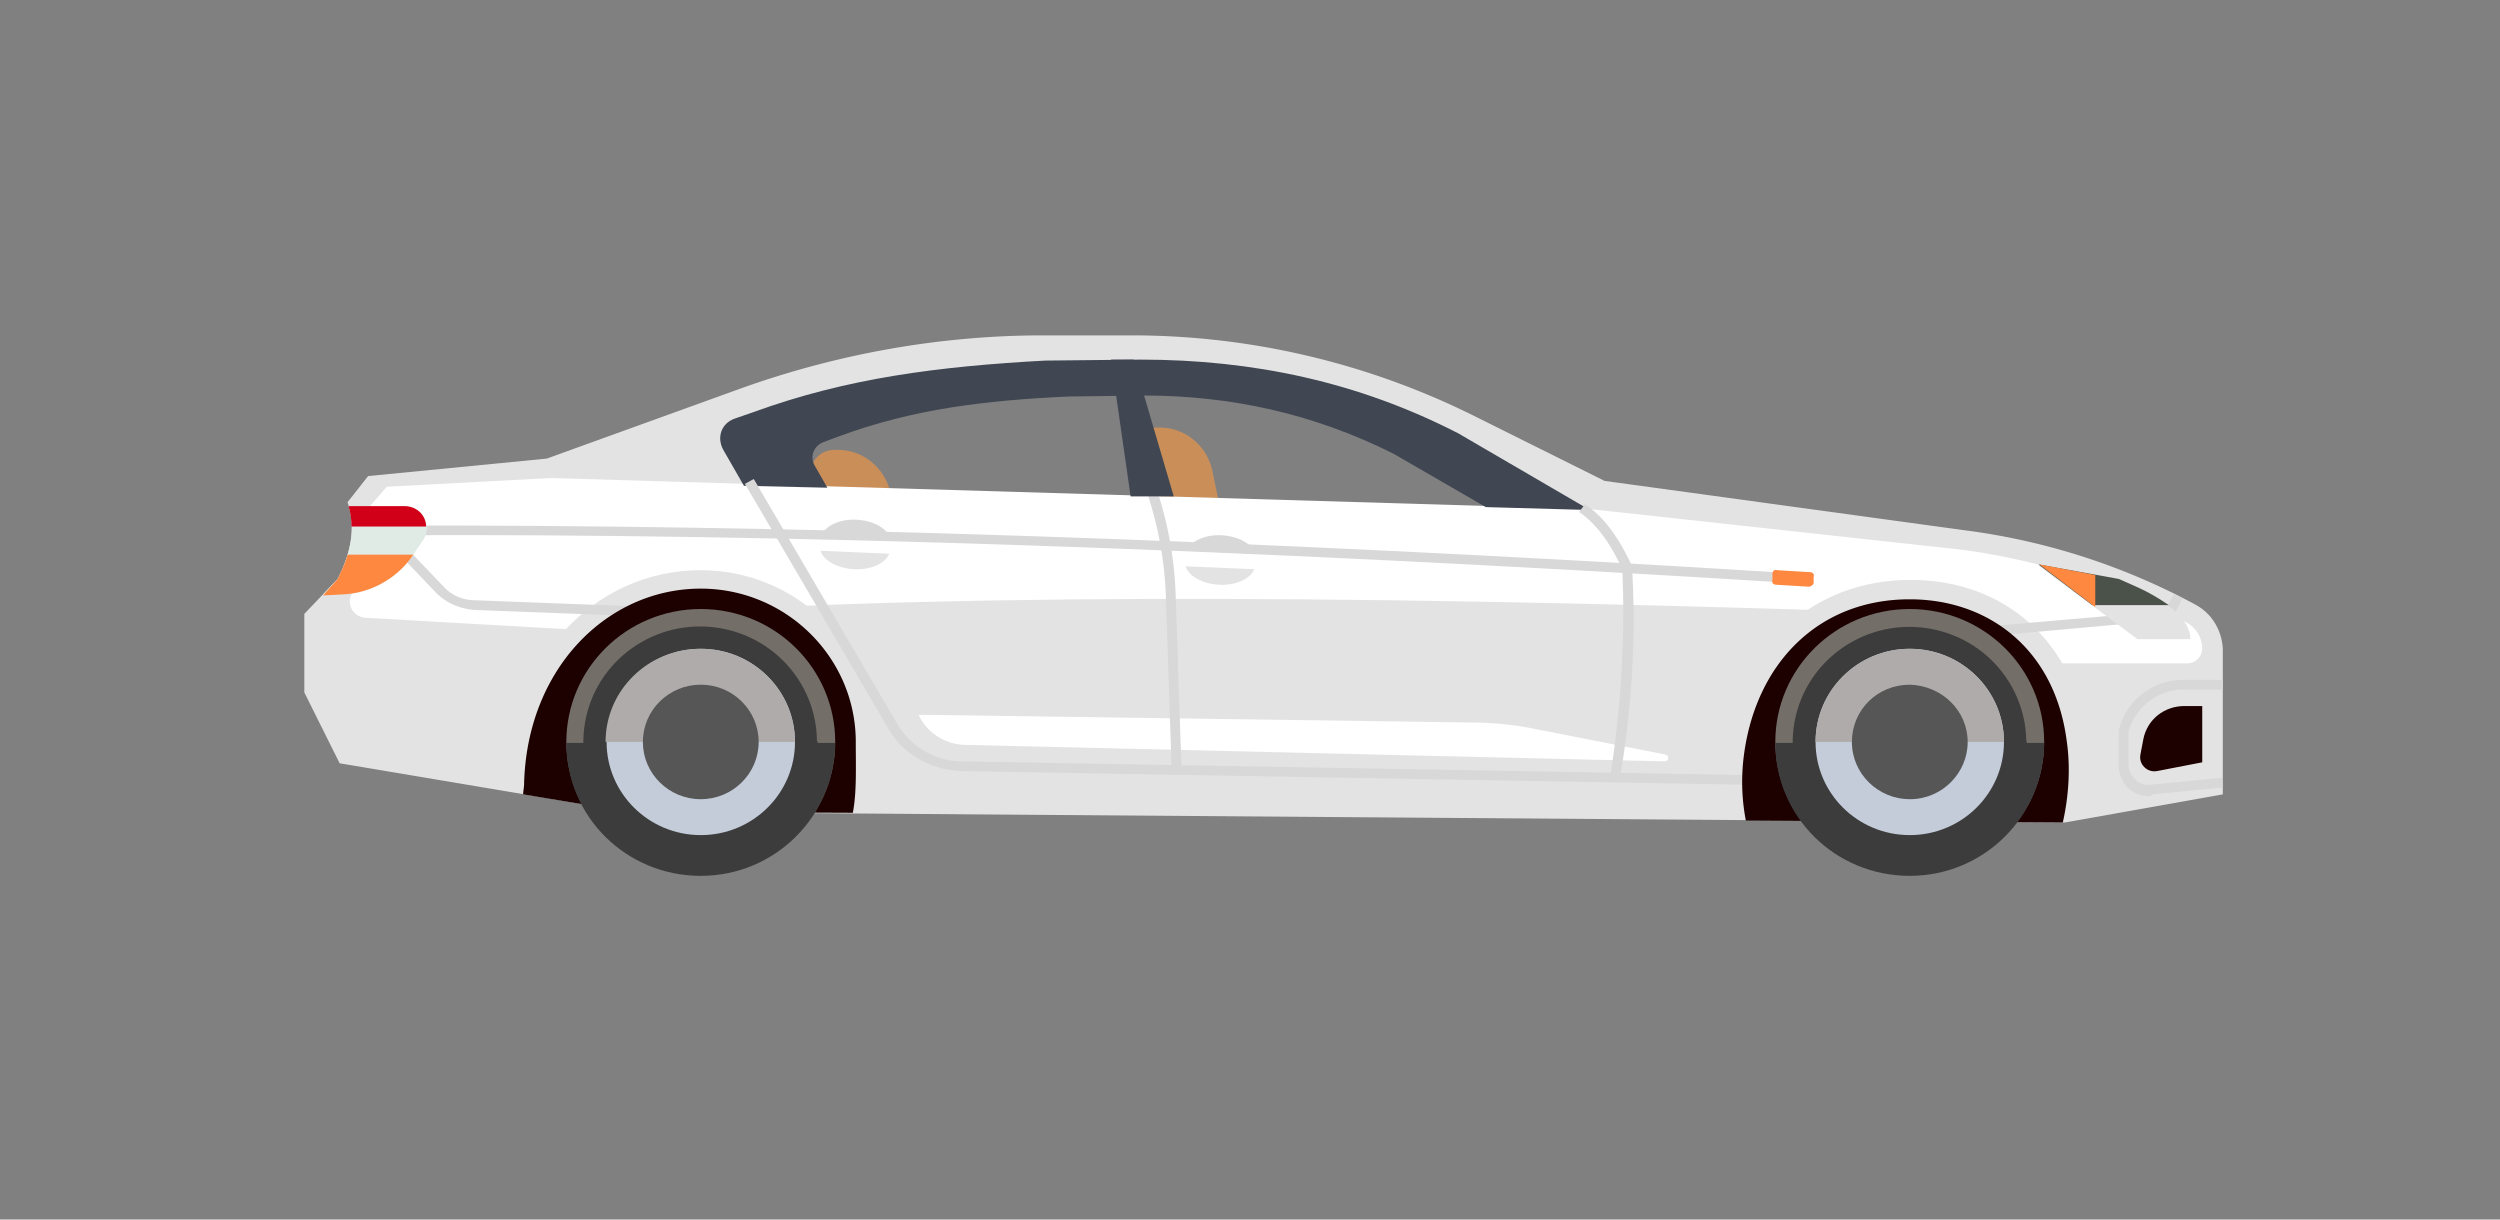 <svg xmlns="http://www.w3.org/2000/svg" xmlns:xlink="http://www.w3.org/1999/xlink" width="164" height="80" fill="none"><rect width="100%" height="100%" fill="#808080" stroke="none"/><path d="M78.545 35.813h-1.738c-.772 0-1.416-.509-1.545-1.273l-.966-4.583c-.193-.955.515-1.91 1.545-1.91h.257c1.609 0 3.026 1.146 3.412 2.737l.644 3.119c.193 1.018-.579 1.91-1.609 1.91zm-21.116 1.464h-1.738c-.773 0-1.416-.509-1.545-1.273l-.966-4.583c-.193-.955.515-1.91 1.545-1.91h.258c1.609 0 3.026 1.146 3.412 2.737l.644 3.119c.129.955-.579 1.91-1.609 1.91z" fill="#ca8e59"/><path d="M144.079 39.696a43.49 43.49 0 0 0-15.128-4.901l-23.69-3.247-8.69-4.329A50.45 50.45 0 0 0 74.233 22h-5.794c-6.759 0-13.519 1.209-19.892 3.501l-12.682 4.583-11.716 1.146-1.352 1.719c.515 1.464.322 3.119-.644 5.029l-2.189 2.292v5.156l2.317 4.647 18.926 3.183 94.244.7 10.365-1.846v-9.548c-.065-1.209-.709-2.292-1.739-2.864zm-95.274-7.893l-1.352-2.355c-.386-.7-.064-1.655.708-1.91l1.288-.446c6.116-2.228 12.103-2.992 19.119-3.374l6.244-.064c7.403 0 14.291 1.464 20.857 4.838l8.626 5.029-55.491-1.719z" fill="#e3e3e3"/><path d="M126.763 40.269c-33.217-1.146-62.508-1.464-83.752 0v1.337l-19.055-1.082c-.901-.064-1.352-1.146-.708-1.782l.064-.191c.966-1.91 1.288-3.692.901-5.283l1.159-1.337 10.751-.573 68.173 2.037 24.462 2.674c5.15.7 10.107 2.292 14.678 4.774.644.318 1.03 1.018 1.03 1.719 0 .509-.451.955-.966.955h-16.673v-3.246h-.064zm-66.5 6.62l36.307.509c1.287 0 2.639.127 3.926.382l8.755 1.719c.258.064.258.446-.064.446l-45.963-1.082c-1.288-.064-2.446-.828-2.961-1.973z" fill="#fff"/><path d="M48.159 27.474l1.287-.446c6.116-2.228 12.103-2.992 19.119-3.374l6.244-.064c7.403 0 14.291 1.464 20.857 4.838l8.626 5.029-6.824-.191-6.051-3.501c-5.214-2.61-10.622-3.819-16.415-3.819l-4.892.064c-5.536.255-10.236.828-15.064 2.61l-1.03.382c-.644.255-.901.955-.579 1.528l.837 1.464-5.472-.127-1.352-2.355c-.451-.827-.129-1.719.708-2.037z" fill="#404752"/><path d="M113.052 51.282c0-.636.065-1.209.129-1.846.901-6.938 5.665-11.394 12.167-11.394 6.18 0 10.75 4.074 11.587 10.44.129.955.129 1.91.129 2.864h-24.012v-.064zm-79.952.127c.258-7.957 5.794-14.004 12.875-14.004 6.309 0 11.459 5.092 11.459 11.331v.891 1.782H33.1z" fill="#e3e3e3"/><g fill="#d8d8d8"><path d="M116.333 38.169c-35.02-2.164-64.761-3.183-90.897-3.056v-.636c26.2-.064 55.942.891 90.961 3.055l-.064.637z"/><path d="M106.293 50.9l-.644-.127c.709-4.456.966-8.975.773-13.431-.837-1.846-1.803-3.056-2.833-3.756l.387-.509c1.158.764 2.188 2.101 3.09 4.074v.127c.257 4.456 0 9.039-.773 13.622zm-29.421-.064l-.386-11.585c-.064-2.228-.451-4.52-1.159-6.684l.644-.191a24.78 24.78 0 0 1 1.159 6.811l.386 11.585-.644.064z"/><path d="M114.272 51.473l-51.177-.891c-1.996-.064-3.862-1.082-4.828-2.801L48.868 31.74l.579-.318 9.399 16.041c.901 1.528 2.511 2.483 4.249 2.483l51.177.891v.636zm-73.13-11.077l-9.978-.382c-.966-.064-1.867-.446-2.511-1.082L26.4 36.577l.451-.446 2.253 2.355c.515.573 1.288.891 2.06.891l10.043.382-.064.637zm89.995 1.274l-.064-.637 11.008-.955.515-1.146.579.318-.708 1.4-11.33 1.019zm9.849 10.566a2.09 2.09 0 0 1-1.352-.509c-.386-.382-.644-.891-.644-1.464v-2.292-.064c.451-1.91 2.189-3.31 4.249-3.31h2.575v.636h-2.575a3.78 3.78 0 0 0-3.605 2.737v2.228c0 .382.193.7.451.955s.644.382 1.03.318l4.635-.446.064.637-4.635.446c-.064.127-.129.127-.193.127z"/></g><path d="M114.527 53.828a13.43 13.43 0 0 1-.129-4.265c.772-5.984 4.828-10.249 10.879-10.249 5.215 0 9.528 3.31 10.3 9.294.258 1.782.129 3.628-.257 5.347l-20.793-.127zm-80.21-1.719c0-.191.064-.446.064-.7.193-7.575 5.472-12.795 11.587-12.795 5.601 0 10.171 4.52 10.171 10.058 0 1.719.064 3.31-.193 4.647l-14.742-.064-6.888-1.146z" fill="#1d0000"/><path d="M45.971 57.393c4.871 0 8.819-3.904 8.819-8.721s-3.949-8.721-8.819-8.721-8.819 3.905-8.819 8.721 3.949 8.721 8.819 8.721z" fill="#736e68"/><g fill="#3c3c3c"><path d="M54.79 48.672c0 4.838-3.927 8.784-8.819 8.784s-8.819-3.883-8.819-8.721H54.79v-.064z"/><path d="M53.491 49.884c.678-4.129-2.158-8.02-6.334-8.69s-8.111 2.135-8.789 6.264 2.158 8.02 6.334 8.69 8.111-2.134 8.789-6.264z"/><path d="M53.631 48.608v.064c0 4.201-3.412 7.575-7.661 7.575s-7.66-3.374-7.66-7.575v-.064h15.321z"/></g><use xlink:href="#B" fill="#c4ccd9"/><path d="M45.969 42.561c3.412 0 6.18 2.737 6.18 6.111H39.725c0-3.374 2.768-6.111 6.244-6.111z" fill="#b0abab"/><path d="M45.97 52.427c2.098 0 3.798-1.681 3.798-3.756s-1.7-3.756-3.798-3.756-3.798 1.681-3.798 3.756 1.7 3.756 3.798 3.756z" fill="#565657"/><path d="M125.279 57.393c4.871 0 8.819-3.904 8.819-8.721s-3.948-8.721-8.819-8.721-8.819 3.905-8.819 8.721 3.948 8.721 8.819 8.721z" fill="#736e68"/><g fill="#3c3c3c"><path d="M134.098 48.672c0 4.838-3.927 8.784-8.819 8.784s-8.819-3.883-8.819-8.721h17.638v-.064z"/><path d="M132.719 50.43c.967-4.073-1.588-8.15-5.707-9.106s-8.241 1.57-9.208 5.643 1.587 8.15 5.706 9.106 8.242-1.57 9.209-5.643z"/><path d="M132.939 48.608v.064c0 4.201-3.412 7.575-7.661 7.575s-7.66-3.374-7.66-7.575v-.064h15.321z"/></g><use xlink:href="#B" x="79.308" fill="#c4ccd9"/><path d="M125.28 42.561c3.412 0 6.18 2.737 6.18 6.111H119.1c0-3.374 2.768-6.111 6.18-6.111z" fill="#b0abab"/><path d="M129.08 48.672c0 2.037-1.674 3.756-3.798 3.756-2.06 0-3.798-1.655-3.798-3.756s1.673-3.756 3.798-3.756c2.124.064 3.798 1.719 3.798 3.756z" fill="#565657"/><path d="M143.308 46.316h1.159v3.692l-2.961.573c-.644.127-1.223-.446-1.094-1.082l.193-1.019c.257-1.273 1.352-2.164 2.703-2.164z" fill="#1d0000"/><path d="M138.992 37.978l1.288.573c1.352.636 3.412 1.91 3.412 3.374h-3.477l-6.501-4.838 5.278.891z" fill="#e3e3e3"/><path d="M137.254 39.696l-3.54-2.673 5.278.955 1.288.573c.579.255 1.352.7 1.995 1.146h-5.021z" fill="#4a524a"/><path d="M137.45 37.723v2.101l-3.669-2.801 3.669.7z" fill="#ff8840"/><path d="M21.19 38.996l.966-1.019c.901-1.782 1.159-3.374.708-4.774h3.669c1.159 0 1.867 1.273 1.223 2.228l-.644.955a5.93 5.93 0 0 1-4.699 2.61H21.19z" fill="#e0ebe5"/><path d="M23.059 34.54c0-.446-.064-.891-.193-1.337h3.669c.837 0 1.416.636 1.416 1.337h-4.892z" fill="#d10018"/><path d="M22.156 37.978c.258-.573.515-1.082.644-1.591h4.313a5.93 5.93 0 0 1-4.699 2.61l-1.223.064.966-1.082z" fill="#ff8840"/><path d="M74.361 23.591h-1.481l1.288 8.975h2.832l-2.639-8.975z" fill="#404752"/><path d="M77.774 37.15c.193.637 1.094 1.146 2.189 1.209s2.06-.382 2.317-1.018l-4.506-.191z" fill="#e3e3e3"/><path d="M77.841 36.132c.257-.637 1.223-1.082 2.317-1.018s1.996.573 2.189 1.209l-4.506-.191z" fill="#d8d8d8"/><path d="M53.828 36.132c.193.636 1.094 1.146 2.189 1.209s2.06-.382 2.317-1.018l-4.506-.191z" fill="#e3e3e3"/><path d="M53.895 35.113c.258-.636 1.223-1.082 2.317-1.019s1.996.573 2.189 1.21l-4.506-.191z" fill="#d8d8d8"/><path d="M118.653 38.487l-2.125-.127c-.193 0-.321-.127-.257-.318v-.382c0-.191.129-.318.322-.255l2.124.127c.193 0 .322.127.258.318v.382c0 .127-.193.255-.322.255z" fill="#ff8840"/><defs ><path id="B" d="M45.972 54.783c3.413 0 6.18-2.736 6.18-6.111s-2.767-6.111-6.18-6.111-6.18 2.736-6.18 6.111 2.767 6.111 6.18 6.111z"/></defs></svg>
